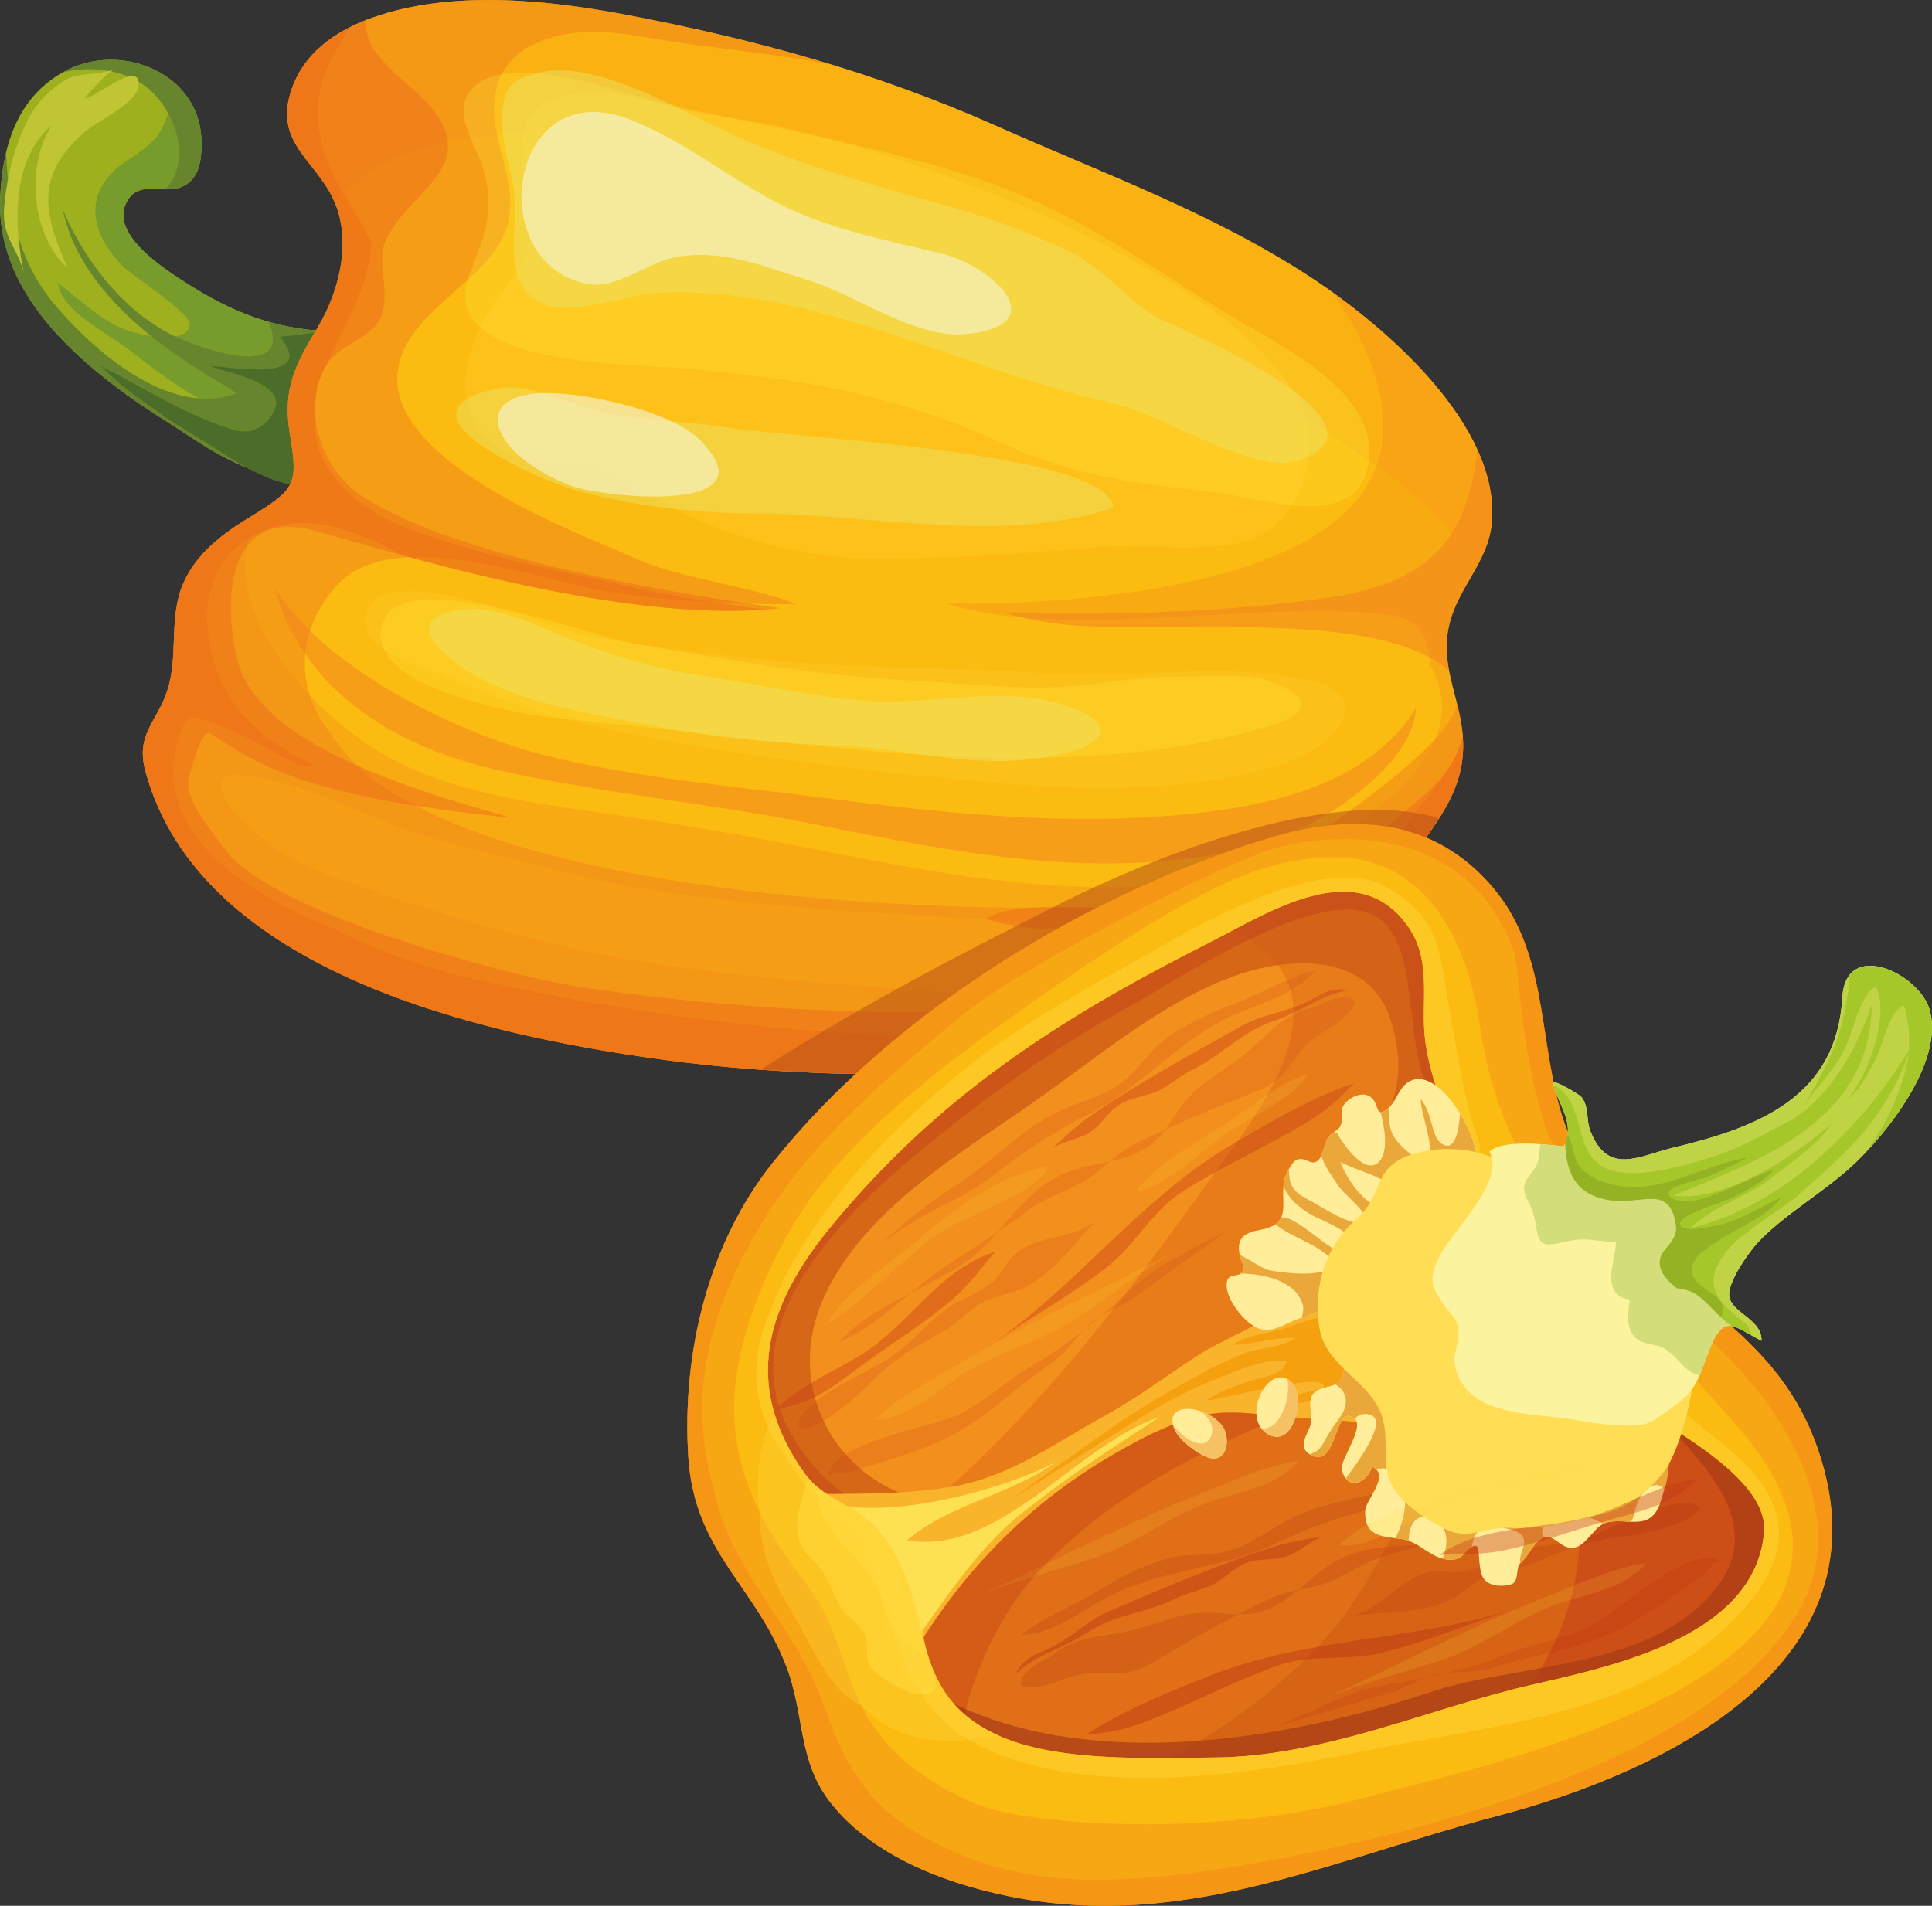<?xml version="1.0" encoding="utf-8"?>
<!-- Generator: Adobe Illustrator 15.1.0, SVG Export Plug-In . SVG Version: 6.00 Build 0)  -->
<!DOCTYPE svg PUBLIC "-//W3C//DTD SVG 1.1//EN" "http://www.w3.org/Graphics/SVG/1.1/DTD/svg11.dtd">
<svg version="1.1" id="Ebene_1" xmlns="http://www.w3.org/2000/svg" xmlns:xlink="http://www.w3.org/1999/xlink" x="0px" y="0px"
	 width="151.03px" height="149.019px" viewBox="0 0 151.03 149.019" enable-background="new 0 0 151.03 149.019"
	 xml:space="preserve">
<rect x="0" y="0" width="151.03" height="149.019" fill="#333333" stroke="none"/>
<g>
	<g>
		<g>
			<path fill="#9FB01E" d="M9.99,15.647c0.961-1.53,2.769-0.506,4.076-0.982c1.499-0.542,1.693-2.045,1.681-3.56
				C15.703,5.667,9.32,3.146,4.922,5.645c-3.626,2.057-4.724,5.8-4.908,9.767c-0.307,6.628,4.616,11.561,9.556,15.22
				c1.785,1.323,3.807,2.522,5.616,3.728c2.783,1.856,5.905,3.21,9.173,3.527c3.569,0.347,3.854-2.751,4.297-5.81
				c0.5-3.435,0.778-5.995-3.171-6.181c-4.08-0.19-7.453-1.545-10.816-3.694C12.961,21.108,8.354,18.245,9.99,15.647z"/>
			<path fill="#779C2C" d="M12.64,10.087c-0.482,0.961-1.707,1.825-2.607,2.4c-3.463,2.22-3.257,5.447-0.459,8.303
				c0.718,0.734,5.357,3.721,5.269,4.579c-0.177,1.72-4.125,0.772-5.094,0.387c-2.051-0.816-3.433-2.313-5.2-3.587
				c0.195,2.153,3.963,3.938,5.579,5.216c2.338,1.847,4.525,3.456,7.261,4.74c2.718,1.28,7.16,2.991,10.185,2.158
				c4.051-1.116,1.525-8.218-2.09-8.389c-4.079-0.19-7.453-1.545-10.816-3.694c-1.708-1.094-6.315-3.957-4.681-6.555
				c0.962-1.53,2.769-0.506,4.076-0.982c1.499-0.542,1.694-2.045,1.681-3.56c-0.017-2.063-0.946-3.701-2.331-4.81
				C13.586,7.508,13.288,8.798,12.64,10.087z"/>
			<path fill="#66852C" d="M11.709,7.027c1.853,1.685,3.065,4.798,1.725,7.131c-0.143,0.244-0.313,0.457-0.507,0.643
				c0.398,0.011,0.788-0.006,1.142-0.135c1.498-0.542,1.693-2.045,1.68-3.56c-0.043-5.438-6.426-7.959-10.825-5.46
				C4.915,5.649,4.908,5.655,4.9,5.663C7.156,5.095,9.992,5.466,11.709,7.027z"/>
			<path fill="#66852C" d="M25.485,25.896c-1.602-0.074-3.093-0.335-4.52-0.746c1.479,3.182-1.621,3.426-6.496,1.496
				c-6.673-2.642-9.572-10.3-9.572-10.3c1.843,9.118,14.199,14.194,13.5,14.446c-5.2,1.858-11.188-3.431-14.261-7.144
				c-2.759-3.335-3.478-7.42-3.653-11.69c-0.262,1.107-0.415,2.265-0.47,3.453c-0.307,6.628,4.616,11.561,9.556,15.22
				c1.785,1.323,3.807,2.522,5.616,3.728c2.783,1.856,5.905,3.21,9.173,3.527c3.569,0.347,3.854-2.751,4.297-5.81
				C29.157,28.642,29.436,26.082,25.485,25.896z"/>
			<path fill="#BFC533" d="M1.898,21.525c-0.45-2.14-1.771-2.886-1.575-5.273c0.188-2.31,0.754-4.645,1.768-6.735
				C2.735,8.189,3.886,6.96,5.162,6.224C6.188,5.63,8.258,5.873,8.991,5.342C8.204,5.91,7.255,6.844,6.638,7.7
				c0.739,0,4.451-3.198,4.199-0.946c-0.147,1.305-3.323,2.771-4.261,3.597c-3.854,3.387-3.164,6.354-1.302,10.608
				c-2.851-2.605-3.26-8.094-1.212-11.194C0.733,12.66,1.134,17.901,1.898,21.525z"/>
			<path fill="#4C6D29" d="M28.494,28.163c0.286,3.311,0.335,7.823-3.354,9.499c-2.514,1.143-6.123-1.19-8.157-2.507
				c-1.48-0.958-3.019-1.802-4.474-2.843c-1.652-1.179-3.19-2.193-4.582-3.67c3.506,1.788,6.544,3.816,10.345,4.975
				c1.881,0.576,2.957-0.926,3.232-1.656c0.8-2.126-4.053-2.863-5.039-3.338c1.342,0.021,8.434,1.399,5.429-2.292
				c1.44-0.1,2.864-0.415,4.313-0.372C28.033,26.014,28.352,26.494,28.494,28.163z"/>
		</g>
		<g>
			<path fill="#FBBB10" d="M51.729,82.848c-13.786-1.891-36.075-6.743-40.354-22.523c-0.795-2.932,0.884-3.813,1.701-6.309
				c0.915-2.793,0.075-5.748,1.275-8.447c1.022-2.301,3.022-3.807,5.117-5.09c3.697-2.262,3.849-2.579,3.187-6.597
				c-0.567-3.465,0.418-5.359,2.173-8.264c1.795-2.979,2.762-7.144,1.096-10.325c-1.491-2.848-4.309-4.222-3.241-7.934
				c0.898-3.124,3.495-4.933,6.432-5.974c6.188-2.193,13.686-1.403,20.006-0.193c10.001,1.916,19.342,4.457,28.837,8.687
				c8.289,3.695,16.927,6.816,24.551,11.833c5.735,3.775,14.908,11.611,14.093,19.3c-0.298,2.828-2.412,4.749-3.199,7.431
				c-1.009,3.426,0.728,5.935,0.954,9.176c0.348,4.969-3.151,7.551-5.26,11.559c-1.202,2.291-1.054,4.867-2.972,6.837
				c-6.02,6.188-17.379,7.343-25.49,7.738C71.008,84.221,61.251,84.153,51.729,82.848z"/>
			<path opacity="0.45" fill="#F8A815" enable-background="new    " d="M26.136,15.816c2.338-2.533,5.5-4.274,9.84-4.944
				c9.047-1.396,18.452-0.214,27.183,2.423c12.681,3.832,24.921,9.615,35.77,17.241c1.057,0.743,4.063,2.545,6.953,4.712
				c3.688,2.27,6.885,5.376,9.686,8.823c0.498-0.948,0.913-1.932,1.032-3.063c0.815-7.689-8.357-15.525-14.093-19.3
				c-7.624-5.017-16.262-8.138-24.551-11.833C68.46,5.646,59.119,3.103,49.118,1.189c-6.32-1.21-13.818-2-20.006,0.193
				c-2.937,1.041-5.533,2.85-6.433,5.974c-1.066,3.713,1.749,5.087,3.242,7.934C26.009,15.459,26.062,15.642,26.136,15.816z"/>
			<path opacity="0.45" fill="#EF781C" enable-background="new    " d="M113.817,54.697c0.673,2.624-9.211,9.429-11.075,10.623
				c-9.362,5.996-11.214,5.645-22.063,5.657c-13.149,0.012-36.203-1.643-48.131-7.969c-3.541-1.875-4.831-2.889-7.143-6.243
				c-2.47-3.586-1.946-7.844,0.903-10.968c4.484-4.917,16.036-0.322,21.391,0.497c4.795,0.733,9.573,0.961,14.544,0.957
				c-3.266-1.404-8.624-1.856-12.516-3.567c-5.72-2.515-24.914-9.545-16.63-18.563c1.539-1.676,3.423-3.012,4.936-4.71
				c2.88-3.241,1.779-5.895,0.87-9.673c-1.086-4.508,0.915-7.361,5.566-8.105c3.131-0.501,6.611,0.478,9.703,0.857
				c3.552,0.438,7.111,0.881,10.637,1.521c0.022,0.004,0.044,0.01,0.068,0.013c-5.15-1.567-10.358-2.798-15.761-3.833
				c-6.32-1.21-13.818-2-20.006,0.193c-2.937,1.041-5.533,2.85-6.433,5.974c-1.066,3.713,1.749,5.087,3.242,7.934
				c1.666,3.183,0.699,7.346-1.096,10.325c-1.753,2.903-2.74,4.799-2.173,8.264c0.662,4.018,0.511,4.335-3.187,6.597
				c-2.095,1.283-4.094,2.789-5.117,5.089c-1.2,2.698-0.36,5.652-1.275,8.447c-0.817,2.497-2.496,3.378-1.701,6.309
				c4.28,15.781,26.567,20.632,40.354,22.524c9.521,1.306,19.278,1.372,28.901,0.9c8.11-0.396,19.47-1.55,25.489-7.737
				c1.919-1.97,1.77-4.546,2.972-6.837c2.109-4.008,5.609-6.59,5.26-11.559C114.281,56.589,114.057,55.632,113.817,54.697z"/>
			<path opacity="0.46" fill="#EF7D22" enable-background="new    " d="M26.312,54.01c3.568,3.314,8.025,5.185,12.745,6.235
				c8.015,1.783,16.255,2.549,24.321,4.151c8.735,1.729,17.797,3.632,26.753,2.991c4.351-0.311,8.953-1.043,12.807-3.232
				c2.782-1.582,7.568-5.06,7.749-8.794c-0.152,0.262-0.312,0.521-0.485,0.758c-3.941,5.369-11.007,6.89-17.323,7.536
				c-9.534,0.97-19.027-0.061-28.493-1.271c-7.245-0.932-14.693-1.557-21.799-3.325c-6.158-1.533-16.899-6.386-21.081-13.042
				C22.221,49.097,24.389,52.224,26.312,54.01z"/>
			<path opacity="0.33" fill="#F28A1A" enable-background="new    " d="M116.599,41.009c0.746-7.036-6.865-14.184-12.558-18.241
				c0,0,6.019,7.538,3.467,13.923c-4.589,11.484-33.6,10.477-33.6,10.477c9.087,3.02,25.115-0.353,34.646,0.903
				c2.441,0.321,3.288,1.994,3.192,3.887c4.564,7.527-8.017,14.745-13.783,16.151c-11.128,2.714-22.77,0.573-33.799-1.619
				c-5.772-1.143-11.508-2.145-17.336-2.956c-5.482-0.765-11.34-1.597-16.293-4.237c-5.397-2.874-13.757-11.288-10.749-18.161
				c-0.021-0.278-0.031-0.558-0.025-0.842c-0.098,0.06-0.19,0.118-0.295,0.182c-2.095,1.283-4.094,2.789-5.117,5.089
				c-1.2,2.698-0.36,5.652-1.275,8.447c-0.817,2.497-2.496,3.378-1.701,6.309c4.28,15.781,26.567,20.632,40.354,22.524
				c9.521,1.306,19.278,1.372,28.901,0.9c8.11-0.396,19.47-1.55,25.489-7.737c1.919-1.97,1.77-4.546,2.972-6.837
				c2.109-4.008,5.609-6.59,5.26-11.559c-0.225-3.242-1.962-5.75-0.954-9.176C114.187,45.757,116.301,43.836,116.599,41.009z
				 M85.605,77.811c-7.625,0.159-15.274-0.396-22.861-1.102c-8.038-0.75-16.092-1.762-23.865-4.028
				c-4.67-1.357-9.462-2.793-13.988-4.583c-2.011-0.793-3.928-1.823-5.245-3.431c-0.947-0.671-1.753-1.512-2.268-2.662
				c-0.272-0.607,0.032-1.484,0.826-1.441c5.867,0.341,10.46,3.639,16.008,5.088c6.109,1.595,12.247,3.331,18.511,4.218
				c13.907,1.97,27.957,1.732,41.879,3.476c0.465,0.058,1.025,0.396,0.957,0.957C95.079,78.127,88.241,77.756,85.605,77.811z"/>
			<path opacity="0.46" fill="#EC681D" enable-background="new    " d="M109.092,69.174c2.109-4.008,5.609-6.59,5.26-11.559
				c-0.002-0.021-0.003-0.041-0.006-0.06c-1.28,5.479-7.556,6.043-8.745,11.819c-1.458,7.083-14.039,8.087-27.028,9.386
				c-9.734,0.973-24.495-0.166-33.979-1.715c-4.392-0.717-23.477-5.575-27.073-10.705c-0.96-1.363-2.683-3.27-2.822-5.002
				c-0.032-0.425,1.043-4.429,1.722-4.006c3.172,1.963,6.294,4.89,23.572,6.619c-12.629-3.501-20.497-7.121-21.596-12.956
				c-0.82-4.352-0.563-10.754,5.439-9.673c2.84,0.51,23.796,7.773,37.174,6.228c-11.921-1.634-25.953-4.436-32.626-8.695
				c-2.996-1.911-4.869-6.388-3.045-10.034c0.886-1.77,3.045-2.028,4.16-3.565c1.316-1.81-0.188-4.615,0.66-6.475
				c1.701-3.721,7.223-5.624,3.731-10.172c-1.4-1.826-4.852-3.745-5.227-6.17c-0.057-0.358-0.067-0.628-0.051-0.857
				c-2.729,1.065-5.087,2.833-5.934,5.777c-1.067,3.713,1.749,5.087,3.241,7.934c1.667,3.184,0.699,7.346-1.096,10.325
				c-1.753,2.904-2.739,4.799-2.173,8.264c0.663,4.018,0.511,4.335-3.186,6.597c-2.096,1.283-4.095,2.789-5.118,5.089
				c-1.199,2.698-0.36,5.652-1.275,8.447c-0.817,2.497-2.496,3.378-1.701,6.309c4.28,15.781,26.567,20.632,40.354,22.524
				c9.521,1.305,19.277,1.372,28.9,0.9c8.11-0.396,19.47-1.549,25.49-7.737C108.039,74.041,107.892,71.465,109.092,69.174z"/>
			<path opacity="0.46" fill="#ED6B16" enable-background="new    " d="M114.354,57.616c-0.002-0.021-0.003-0.041-0.007-0.06
				c-0.271,1.158-0.771,2.091-1.396,2.905c-0.463,0.798-1.039,1.534-1.732,2.316c-2.08,2.366-2.892,4.871-4.062,7.722
				c-1.313,3.189-4.188,5.025-7.218,6.325c-9.343,4-20.496,4.624-30.517,4.157c-10.533-0.491-21.197-1.979-31.502-4.232
				c-4.193-0.921-8.082-2.195-11.646-4.059c-0.249-0.101-0.509-0.198-0.752-0.299c-6.403-2.645-14.661-7.816-11.117-15.813
				c0.167-0.376,0.707-0.56,1.079-0.44c2.814,0.903,5.371,2.326,7.931,3.752c0.428,0.003,0.853,0.033,1.278,0.047
				c-3.196-1.533-6.13-3.613-7.543-6.984c-1.557-3.715-1.496-8.746,2.492-10.992c4.03-2.268,8.047-0.487,11.842,1.464
				c7.669,2.097,19.378,4.895,28.277,4.237c-3.999-0.524-7.974-1.201-11.907-2.085c-5.146-1.156-10.666-2.25-15.605-4.131
				c-2.896-1.101-5.07-2.43-6.749-5.085c-0.813-1.286-1.015-2.821-0.869-4.345c-0.015-1.082,0.196-2.174,0.71-3.2
				c0.065-0.129,0.149-0.237,0.228-0.351c0.033-0.079,0.063-0.166,0.099-0.241c1.464-3.197,3.202-6.015,3.369-9.236
				c-1.085-2.457-2.985-4.582-3.724-7.16c-1.135-3.953-0.092-6.548,2.104-9.71c-2.197,1.094-4.013,2.737-4.731,5.235
				c-1.067,3.713,1.749,5.087,3.241,7.934c1.667,3.183,0.699,7.346-1.096,10.325c-1.753,2.903-2.739,4.799-2.172,8.264
				c0.662,4.018,0.51,4.335-3.187,6.597c-2.096,1.283-4.094,2.789-5.118,5.089c-1.199,2.698-0.36,5.652-1.275,8.447
				c-0.817,2.497-2.495,3.378-1.701,6.308c4.28,15.781,26.567,20.633,40.354,22.524c9.521,1.305,19.277,1.373,28.9,0.9
				c8.11-0.396,19.47-1.549,25.49-7.737c1.918-1.971,1.77-4.546,2.972-6.837C111.201,65.167,114.701,62.586,114.354,57.616z"/>
			<path opacity="0.46" fill="#EF7D22" enable-background="new    " d="M115.488,35.162c-0.145,1.793-0.566,3.545-1.313,5.267
				c-1.802,4.164-6.025,5.675-10.292,6.295c-7.891,1.145-17.18,1.434-25.312,1.189c5.638,1.823,13.243,0.845,19.299,1.124
				c3.831,0.177,11.746,0.177,15.41,3.429c-0.242-1.262-0.315-2.558,0.118-4.025c0.787-2.682,2.901-4.603,3.199-7.431
				C116.807,39.046,116.357,37.075,115.488,35.162z"/>
			<path opacity="0.39" fill="#FECB29" enable-background="new    " d="M41.085,15.444c0.507,3.366,0.762,4.106-1.42,6.852
				c-2.928,3.682-5.462,9.568-0.412,12.857c2.057,1.342,4.667,0.519,6.895,1.161c2.49,0.717,4.497,2.418,6.77,3.588
				c4.331,2.231,10.231,3.783,15.226,3.783c5.724,0,11.81-0.341,17.54-0.892c3.541-0.338,9.186,0.618,12.461-0.728
				c3.841-1.575,5.351-7.724,3.221-11.098c-2.525-3.999-6.437-6.793-10.396-9.215c-7.365-4.503-15.504-7.728-23.75-10.213
				c-3.798-1.143-7.504-2.041-11.424-2.521c-3.168-0.39-6.281-1.833-9.482-1.77C40.379,7.365,40.324,10.428,41.085,15.444z"/>
			<path opacity="0.37" fill="#FECB29" enable-background="new    " d="M56.84,58.715c6.948,1.101,13.807,1.857,21.115,2.509
				c7.077,0.631,16.124,0.736,22.89-1.717c3.621-1.314,6.92-5.109,1.479-6.309c-6.99-1.539-13.679-0.028-20.642-0.542
				c-6.723-0.496-13.606-0.324-20.373-0.943c-5.189-0.473-11.271-1.118-16.318-2.227c-1.996-0.438-17.297-6.847-16.331-0.384
				c0.271,1.82,3.854,2.825,5.299,3.429c4.721,1.974,8.721,3.505,13.674,4.517C50.749,57.681,53.805,58.23,56.84,58.715z"/>
			<path opacity="0.46" fill="#ED6B16" enable-background="new    " d="M96.63,81.359c3.664-1.134,7.026-2.816,9.49-5.348
				c1.919-1.97,1.77-4.546,2.972-6.837c0.286-0.543,0.601-1.058,0.923-1.558c-3.68,1.579-7.775,2.183-11.846,2.753
				c-3.412,0.482-6.873,0.671-10.404,0.662c-2.64-0.006-8.684-0.579-10.682,0.826c3.546,1.21,8.639,0.762,12.465,0.957
				c3.968,0.207,9.707-0.808,13.325,0.649C103.046,77.349,99.953,79.473,96.63,81.359z"/>
			<path opacity="0.26" fill="#FFEB41" enable-background="new    " d="M36.712,21.402c-2.799,7.167,11.805,7,16.448,7.393
				c9.547,0.804,16.803,2.027,25.352,5.929c5.704,2.606,10.405,3.081,16.461,3.765c3.17,0.358,10.622,3.094,11.88-1.685
				c1.667-6.324-7.737-10.178-11.933-12.869c-6.043-3.877-11.602-7.673-18.62-10.004c-7.882-2.616-16.183-3.957-24.19-5.795
				c-3.445-0.792-11.737-4.076-14.898-1.491c-2.258,1.844,0.028,4.55,0.613,6.721C38.696,16.599,37.881,18.404,36.712,21.402z"/>
			<path opacity="0.26" fill="#FFEB41" enable-background="new    " d="M45.009,56.306c4.289,0.428,8.495,0.884,12.731,1.364
				c13.307,1.518,28.273,2.982,41.321-0.841c2.902-0.848,3.78-1.993,0.874-3.318c-2.045-0.933-4.801-0.609-7.118-0.609
				c-2.602,0-4.942,0.25-7.429,0.592c-4.641,0.643-9.682-0.06-14.335-0.297c-7.387-0.376-14.667-1.666-21.936-2.971
				c-3.113-0.558-17.253-5.941-19.088-1.79c-2.374,5.365,11.215,7.5,13.666,7.74C44.134,56.22,44.57,56.264,45.009,56.306z"/>
			<path opacity="0.42" fill="#EAE770" enable-background="new    " d="M39.964,13.739c0.201,0.945,0.354,1.903,0.318,2.862
				c-0.092,2.545-0.691,5.804,2.152,7.141c2.189,1.03,6.539-0.728,9.079-0.85c12.336-0.597,23.749,6.133,35.578,8.642
				c3.425,0.728,10.938,5.6,14.318,4.486c8.985-2.968-10.611-10.913-11.249-11.34c-2.556-1.706-3.951-3.804-6.825-5.139
				c-2.917-1.354-5.905-2.498-9.062-3.381c-6.746-1.887-12.958-3.549-19.098-6.637c-3.28-1.649-9.297-4.852-13.095-3.828
				c-2.17,0.585-2.682,1.063-2.837,3.341C39.143,10.544,39.622,12.124,39.964,13.739z"/>
			<path opacity="0.42" fill="#EAE770" enable-background="new    " d="M44.772,38.268c4.409,1.268,9.53,1.868,14.231,1.879
				c9.061,0.022,19.403,2.494,28.022-0.458c-0.22-4.349-25.601-5.513-29.896-6.22c-3.282-0.539-6.683-0.565-9.936-1.217
				c-2.647-0.533-5.706-2.432-8.444-1.842C30.084,32.274,42.12,37.504,44.772,38.268z"/>
			<path opacity="0.42" fill="#EAE770" enable-background="new    " d="M53.499,57.187c4.078,0.669,7.799,0.945,12.058,1.112
				c6.162,0.242,11.535,2.217,17.79,0.553c3.622-0.963,3.614-2.418,0-3.662c-4.873-1.673-10.322-0.057-15.351-0.371
				c-4.214-0.262-8.303-1.262-12.469-1.878c-3.713-0.552-6.884-1.417-10.374-2.716c-2.574-0.958-6.008-2.881-8.823-2.583
				c-5.882,0.624-1.005,4.31,1.448,5.52c4.222,2.083,8.428,2.61,12.987,3.525C51.698,56.877,52.609,57.041,53.499,57.187z"/>
			<path opacity="0.68" fill="#F6F4C6" enable-background="new    " d="M45.909,22.199c2.316,0.447,4.556-1.601,6.742-2.051
				c3.73-0.765,6.923,0.667,10.448,1.732c3.836,1.162,8.466,4.677,12.542,4.232c6.824-0.746,1.902-5.299-1.961-6.259
				c-4.03-1.003-8.477-1.833-12.239-3.653c-4.207-2.032-7.793-5.146-12.206-6.858C39.708,5.652,37.703,20.611,45.909,22.199z"/>
			<path opacity="0.68" fill="#F6F4C6" enable-background="new    " d="M56.144,37.154c0.146-0.652-0.231-1.528-1.375-2.694
				c-2.023-2.065-7.017-3.206-9.791-3.568c-8.894-1.16-7.131,4.482-0.39,7.07C46.597,38.733,55.563,39.757,56.144,37.154z"/>
		</g>
	</g>
	<path opacity="0.53" fill="#B54E17" enable-background="new    " d="M82.369,70.916c-7.123,3.625-13.982,7.08-22.888,12.709
		c3.096,0.219,6.204,0.342,9.316,0.372c5.607-7.498,17.549-12.654,25.531-15.326c4.104-1.372,11.824-4.448,16.27-1.921
		c0.645-0.936,1.273-1.844,1.858-2.767C104.702,61.605,91.752,66.142,82.369,70.916z"/>
	<g>
		<path fill="#F38F1C" d="M53.808,113.911c0.469,7.397,5.145,9.96,7.618,16.278c1.558,3.979,0.854,7.502,3.623,10.92
			c2.698,3.324,6.885,5.305,10.908,6.453c15,4.278,27.026-1.872,41.109-5.574c13.391-3.518,30.638-12.025,25.105-28.494
			c-0.171-0.512-0.358-1.009-0.558-1.482c-1.834-4.373-4.794-7.211-8.623-10.292c-4.599-3.696-9.276-9.084-10.97-14.766
			c-1.776-5.971-1.058-12.528-5.335-17.571c-4.581-5.404-10.916-5.852-17.455-3.866C84.978,69.838,69.806,79.117,60.4,90.926
			C55.328,97.294,53.302,105.869,53.808,113.911z"/>
		<path opacity="0.62" fill="#D55D14" enable-background="new    " d="M83.469,142.876c7.09,0.169,14.188-0.918,21.171-2.058
			c8.527-1.394,17.486-3.145,24.928-7.793c3.75-2.34,9.014-5.592,10.432-10.098c1.878-5.946-3.454-10.898-8.312-13.475
			c-9.496-5.041-19.75-3.791-29.965-2.181c-0.182,0.026-0.349,0.024-0.508,0.003c-3.705,0.971-7.313,2.116-10.61,3.799
			c-7.141,3.637-18.611,7.875-21.13,16.417C66.395,137.93,74.288,142.646,83.469,142.876z"/>
		<path opacity="0.63" fill="#D15E15" enable-background="new    " d="M78.192,142.178c1.655,0.412,3.437,0.646,5.276,0.698
			c7.09,0.169,14.188-0.918,21.171-2.058c8.527-1.394,17.486-3.145,24.928-7.793c3.75-2.34,9.014-5.592,10.432-10.098
			c1.878-5.946-3.454-10.898-8.312-13.475c-5.911-3.139-12.114-3.838-18.418-3.532c0.454,6.621-6.594,18.624-8.931,21.356
			C97.876,134.844,88.305,140.059,78.192,142.178z"/>
		<path fill="#CD4E16" d="M128.549,133.609c0.341-0.198,0.688-0.379,1.019-0.586c3.75-2.339,9.014-5.592,10.432-10.097
			c1.878-5.946-3.454-10.899-8.312-13.476c-0.452-0.241-0.907-0.441-1.366-0.653c-1.448,3.226-3.993,5.909-7.294,7.099
			c0.216,0.775,0.368,1.584,0.423,2.439c0.437,6.775-2.458,13.074-7.502,17.455C120.092,134.743,124.321,134.029,128.549,133.609z"
			/>
		<path opacity="0.17" fill="#A41E16" enable-background="new    " d="M119.12,118.348c-0.984,0.217-1.947,0.439-2.825,0.721
			c-1.728,0.552-3.387,1.168-5.08,1.723c1.278-0.076,2.566-0.217,3.854-0.684C116.365,119.638,117.731,118.982,119.12,118.348z"/>
		<path opacity="0.17" fill="#A41E16" enable-background="new    " d="M125.58,116.289c-2.082,0.113-4.297,1.062-6.46,2.059
			C121.391,117.836,123.781,117.357,125.58,116.289z"/>
		<path opacity="0.17" fill="#A41E16" enable-background="new    " d="M108.725,121.535c0.849-0.221,1.671-0.477,2.488-0.744
			c-2.216,0.131-4.409,0.073-6.534,1.143c-1.201,0.602-2.178,1.537-3.214,2.389c1.007-0.213,2.007-0.377,2.95-0.845
			C106.085,122.646,107.035,121.977,108.725,121.535z"/>
		<path opacity="0.17" fill="#A41E16" enable-background="new    " d="M81.444,131.836c1.608-0.348,2.425-1.043,4.135-1.002
			c1.878,0.033,2.87,0.158,4.552-0.843c2.252-1.333,4.41-2.595,6.67-3.767c-0.973-0.018-1.947-0.18-2.926-0.119
			c-1.997,0.119-3.81,1.059-5.753,1.459c-1.938,0.401-3.724,0.398-5.372,1.512l-0.822,0.588
			C80.001,130.416,78.51,132.474,81.444,131.836z"/>
		<path opacity="0.17" fill="#A41E16" enable-background="new    " d="M101.465,124.322c-0.726,0.152-1.455,0.332-2.163,0.662
			c-0.856,0.399-1.684,0.817-2.502,1.238c0.588,0.016,1.174-0.026,1.764-0.197C99.683,125.697,100.593,125.04,101.465,124.322z"/>
		<path opacity="0.17" fill="#A41E16" enable-background="new    " d="M119.717,122.288c2.398-0.985,4.136-1.802,6.764-2.087
			c1.637-0.176,5.542-0.9,6.435-2.231l-0.513-0.382c-2.366-0.453-6.019,1.84-8.285,2.594c-2.104,0.7-4.088,0.588-6.138,1.277
			c-1.122,0.387-2.238,1.166-3.412,1.404c-1.065,0.213-2.014-0.166-3.012,0.094c-2.397,0.619-3.859,3.311-6.504,3.502
			c2.744-0.531,5.848-0.094,8.396-1.406c1.146-0.589,1.889-1.508,3.167-1.967C117.624,122.727,118.677,122.715,119.717,122.288z"/>
		<path opacity="0.17" fill="#A41E16" enable-background="new    " d="M87.156,124.597c4.046-1.903,8.532-1.974,12.502-3.886
			c2.664-1.285,5.294-2.174,8.129-2.873c3.363-0.831,6.317-3.043,9.822-3.604c-2.826,0.25-5.402,1.113-8.081,1.984
			c-2.889,0.943-5.653,1.117-8.399,2.413c-1.543,0.726-2.99,1.888-4.622,2.5c-1.704,0.638-3.569,0.247-5.316,0.747
			c-2.119,0.607-4.113,1.768-5.999,2.881c-1.705,1.006-3.961,1.879-5.355,3.078c0.693-0.023,1.36-0.174,2.012-0.412
			C83.711,126.753,85.415,125.412,87.156,124.597z"/>
		<path opacity="0.17" fill="#B32717" enable-background="new    " d="M112.297,130.922c-0.277,0.055-0.563,0.151-0.848,0.258
			c0.557-0.112,1.112-0.237,1.669-0.375C112.844,130.83,112.571,130.866,112.297,130.922z"/>
		<path opacity="0.17" fill="#B32717" enable-background="new    " d="M111.448,131.179c-1.054,0.219-2.091,0.405-3.064,0.563
			c-3.228,0.531-5.77,2.132-8.706,3.279c2.965-0.846,5.874-1.779,8.743-2.573C109.4,132.182,110.442,131.56,111.448,131.179z"/>
		<path opacity="0.17" fill="#B32717" enable-background="new    " d="M125.023,128.107c2.699-1.025,5.395-3.025,7.673-4.65
			c0.524-0.369,0.885-0.574,1.169-1.16l0.507-0.265c-2.131-1.366-7.85,3.901-9.676,4.915c-2.231,1.244-4.871,1.516-7.322,2.531
			c-1.275,0.529-2.755,0.965-4.258,1.326c1.235-0.115,2.411-0.014,3.71-0.438C119.675,129.439,122.23,129.168,125.023,128.107z"/>
		<path opacity="0.36" fill="#B32717" enable-background="new    " d="M100.021,130.19c2.482-0.845,5.404-0.313,7.993-0.948
			c3.487-0.851,6.868-2.32,10.283-3.409c-7.622,2.427-16.18,2.201-23.651,5.172c-3.278,1.308-6.766,2.694-9.731,4.62
			c1.239-0.095,2.563-0.281,3.75-0.688c3.128-1.076,6.064-2.628,9.081-3.877C98.498,130.748,99.254,130.455,100.021,130.19z"/>
		<path opacity="0.15" fill="#FFDA40" enable-background="new    " d="M121.669,125.447c2.371-0.842,5.229-1.127,7.027-3.214
			c-2.537,0.319-5.054,1.534-7.419,2.452c-6.219,2.416-12.217,5.682-18.343,8.424c3.176-1.462,6.604-2.227,9.899-3.349
			C116.035,128.668,118.562,126.559,121.669,125.447z"/>
		<path opacity="0.15" fill="#FFDA40" enable-background="new    " d="M94.488,117.461c2.366-0.846,5.229-1.123,7.024-3.215
			c-2.539,0.32-5.054,1.534-7.419,2.455c-6.221,2.412-12.216,5.68-18.342,8.418c3.173-1.459,6.604-2.221,9.899-3.346
			C88.854,120.684,91.378,118.57,94.488,117.461z"/>
		<path opacity="0.36" fill="#B32717" enable-background="new    " d="M91.897,124.994c0.903-0.442,1.982-0.646,2.821-1.043
			c0.979-0.474,1.763-1.412,2.786-1.769c1.145-0.394,1.999-0.091,3.124-0.488c0.895-0.312,1.741-1.14,2.69-1.54
			c-1.213,0.223-2.522,0.409-3.727,0.787c-4.345,1.366-8.625,3.238-12.832,5.017c-1.606,0.683-2.638,1.769-4.114,2.607
			c-1.338,0.759-2.557,0.829-3.241,2.331c1.294-1.381,3.791-2.037,5.405-3.129C87.217,126.148,89.363,126.229,91.897,124.994z"/>
		<path opacity="0.36" fill="#D65C14" enable-background="new    " d="M69.283,120.303c2.566-0.332,5.054-0.765,7.596-2.202
			c3.604-2.044,7.103-4.272,10.777-6.183c7.498-3.896,15.842-5.891,21.843-12.17c6.401-6.703,8.979-13.287,6.58-22.552
			c-2.677-10.335-13.014-8.963-20.634-5.13c1.019,0.546,1.982,1.153,2.86,1.82c6.767,5.166-0.347,13.612-3.701,18.306
			C88.228,101.125,79.626,112.746,69.283,120.303z"/>
		<path opacity="0.77" fill="#CE5B16" enable-background="new    " d="M119.242,87.117c0.915-0.109,1.83-0.207,2.745-0.302
			c-1.726-5.929-1.055-12.429-5.298-17.434c-4.581-5.404-10.916-5.852-17.455-3.866c-14.254,4.321-29.426,13.6-38.831,25.409
			c-5.073,6.369-7.102,14.943-6.596,22.986c0.305,4.84,2.412,7.611,4.522,10.717c4.775-3.023,9.871-5.291,15.181-7.058
			c-7.576-0.925-12.692-8.715-8.937-16.489c3.152-6.529,10.331-10.795,16.038-14.77c5.062-3.521,10.253-8.051,16.167-10.091
			c4.123-1.418,10.258-1.756,11.937,3.556c1.165,3.686,0.514,6.346-1.024,8.83C111.432,87.648,115.435,87.56,119.242,87.117z"/>
		<path opacity="0.22" fill="#AA1917" enable-background="new    " d="M87.543,79.121c4.366-2.439,11.638-7.26,16.713-7.932
			c8.701-1.152,3.887,11.649,8.974,16.508c2.014-0.211,4.04-0.35,6.011-0.58c0.915-0.109,1.83-0.207,2.746-0.302
			c-1.727-5.929-1.056-12.429-5.298-17.434c-4.581-5.404-10.916-5.852-17.455-3.866c-14.255,4.321-29.427,13.6-38.832,25.409
			c-5.073,6.369-7.102,14.943-6.596,22.986c0.306,4.84,2.412,7.611,4.522,10.717c3.618-2.285,7.422-4.143,11.361-5.677
			c-3.691-1.593-6.832-4.275-8.46-8.106c-3.648-8.588,6.256-17.282,12.002-21.904C77.742,85.313,82.487,81.958,87.543,79.121z"/>
		<path opacity="0.71" fill="#A83B17" enable-background="new    " d="M111.769,132.33c-12.98,4.346-31.719,7.096-42.763-2.805
			c-1.526,9.02,5.901,13.135,14.463,13.351c7.09,0.169,14.188-0.918,21.171-2.058c8.527-1.394,17.486-3.145,24.928-7.793
			c3.75-2.34,9.014-5.592,10.432-10.098c1.878-5.946-3.454-10.898-8.312-13.475c-1.662-0.881-3.349-1.564-5.056-2.09
			c3.32,4.52,12.351,10.307,7.663,16.617C129.346,130.636,118.97,129.922,111.769,132.33z"/>
		<path opacity="0.22" fill="#AA1917" enable-background="new    " d="M111.1,106.065c-3.114,0.253-6.249,0.71-9.378,1.207
			c-0.182,0.026-0.349,0.024-0.508,0.003c-3.706,0.971-7.313,2.116-10.611,3.799c-7.14,3.637-18.611,7.875-21.129,16.417
			c-2.013,6.825,0.676,11.188,5.33,13.464c-0.62-6.381,2.533-13.902,6.29-17.975C89.244,114.146,100.559,110.967,111.1,106.065z"/>
		<g>
			<path fill="#FAB42B" d="M62.279,116.838c-0.058,0.004,2.988,7.287,3.448,7.973c1.445,2.156,3.372,4.363,4.36,6.791
				c4.135-7.639,9.538-13.607,17.128-17.986c2.238-1.293,5.172-2.809,7.771-3.102c1.815-0.207,3.727,0.125,5.543,0.268
				c2.218,0.174,4.626,0.213,6.749,0.616c1.119,0.216,2.982,1.415,4.063,0.738c3.514-2.201-2.688-9.44-4.504-10.792
				c-1.177-0.879-2.57-1.812-4.113-1.303c-0.821,0.271-1.128,0.916-1.727,1.518c-1.975,1.98-5.162,2.988-7.518,4.529
				c-2.366,1.54-4.641,3.256-7.117,4.619c-3.802,2.092-7.344,4.703-11.657,5.49C70.612,116.943,66.421,116.766,62.279,116.838z"/>
			<path opacity="0.75" fill="#FFEE60" enable-background="new    " d="M82.568,114.305c-4.244,2.262-13.933,4.842-18.429,2.941
				l-1.607-0.25c0.925,2.201,2.844,4.074,3.968,6.232c1.189,2.285,2.097,4.746,3.756,6.758c3.078-3.943,5.706-8.639,9.854-11.85
				c3.716-2.875,4.737-3.525,10.521-7.332c-6.497,2.175-12.459,10.884-19.73,9.631C74.224,117.605,79.099,116.844,82.568,114.305z"
				/>
			<path fill="#F5A10F" d="M97.336,105.803c-2.366,0.895-4.283,2.058-6.45,3.311c-1.939,1.122-3.2,1.936-5.496,3.584
				c-1.893,1.359-4.381,3.052-6.209,4.465c-0.009,0.023,6.885-4.383,10.26-6.471c1.834-1.141,3.76-2.132,5.771-2.913
				c1.69-0.653,3.508-1.528,5.365-1.357c-0.169,1.085-2.087,1.308-2.945,1.589c-1.077,0.355-2.45,0.85-3.359,1.494
				c1.06-0.008,9.086-2.262,9.231-1.115c0.045,0.332-4.503,1.061-4.951,1.311c0.667,0.666,3.097-0.095,4.062-0.143
				c1.664-0.078,3.264,0.244,4.86,0.266c0.705-1.613,0.505-2.41-0.412-3.84c-0.755-1.178-1.088-2.477-2.531-2.879
				c-1.422-0.398-3.033,0.461-4.405,0.843c-1.215,0.338-2.749,0.476-3.804,1.214c1.525,0.027,3.31-0.658,4.921-0.531
				C100.339,105.336,98.439,105.389,97.336,105.803z"/>
		</g>
		<path fill="#F7A713" d="M53.808,113.911c0.469,7.397,5.145,9.96,7.618,16.278c1.558,3.979,0.854,7.502,3.623,10.92
			c2.698,3.324,6.885,5.305,10.908,6.453c15,4.278,27.026-1.872,41.109-5.574c13.391-3.518,30.638-12.025,25.105-28.494
			c-0.171-0.512-0.358-1.009-0.558-1.482c-1.834-4.373-4.794-7.211-8.623-10.292c-4.599-3.696-9.276-9.084-10.97-14.766
			c-1.776-5.971-1.058-12.528-5.335-17.571c-4.581-5.404-10.916-5.852-17.455-3.866C84.978,69.838,69.806,79.117,60.4,90.926
			C55.328,97.294,53.302,105.869,53.808,113.911z M65.018,95.83c8.266-9.99,17.418-16.011,29.337-22.03
			c4.749-2.397,11.756-7.093,15.754-1.299c1.895,2.756,0.896,5.929,1.315,8.969c0.38,2.732,1.465,5.215,2.276,7.886
			c2.415,7.981,4.193,13.617,10.974,18.604c3.271,2.4,13.652,6.986,13.231,11.854c-0.71,8.115-11.702,10.447-18.037,11.898
			c-8.314,1.907-16.266,5.643-24.933,5.713c-5.127,0.039-11.923,0.348-16.536-1.568c-8.264-3.43-4.838-10.873-10.088-16.549
			c-1.562-1.689-3.888-1.994-5.354-4.021C57.936,108.346,59.879,102.043,65.018,95.83z"/>
		<path opacity="0.23" fill="#EB5E1D" enable-background="new    " d="M53.808,113.911c0.469,7.397,5.145,9.96,7.618,16.278
			c1.558,3.979,0.854,7.502,3.623,10.92c2.698,3.324,6.885,5.305,10.908,6.453c15,4.278,27.026-1.872,41.109-5.574
			c13.391-3.518,30.638-12.025,25.105-28.494c-0.171-0.512-0.358-1.009-0.558-1.482c-1.834-4.373-4.794-7.211-8.623-10.292
			c-4.599-3.696-9.276-9.084-10.97-14.766c-1.776-5.971-1.058-12.528-5.335-17.571c-4.581-5.404-10.916-5.852-17.455-3.866
			C84.978,69.838,69.806,79.117,60.4,90.926C55.328,97.294,53.302,105.869,53.808,113.911z M59.273,96.102
			c3.954-6.74,9.963-11.768,15.927-16.707c4.503-3.733,21.156-12.354,24.852-13.159c0.119-0.055,13.825-3.883,18.262,8.078
			c0.595,1.604,0.297,7.182,2.64,14.234c0.536,1.613,9.312,13.355,12.053,15.668c5.701,4.816,11.976,13.816,7.728,21.516
			c-8.3,15.051-44.024,20.611-51.065,21.097c-5.687,0.394-11.3,0.253-17.532-3.232c-4.531-2.537-6.216-5.964-7.81-10.446
			c-2.017-5.676-6.822-9.988-8.296-15.725C54.904,113.018,53.109,106.616,59.273,96.102z"/>
		<path fill="#FBBB10" d="M64.811,91.842c-3.825,4.473-7.602,12.533-7.421,18.744c0.207,7.271,4.997,12.092,6.608,14.662
			c2.92,4.66,1.639,11.177,12.208,15.764c4.164,1.808,18.873,2.613,29.904-0.297c11.775-3.102,45.855-10.344,29.837-29.037
			c-7.74-9.033-18.243-17.496-20.222-31.24c-1.465-10.168-6.563-13.052-10.316-13.351c-3.723-0.299-7.411,0.796-10.703,2.485
			c-5.331,2.729-10.443,6.273-15.326,9.729C74.175,82.99,68.974,86.972,64.811,91.842z M94.354,73.8
			c4.749-2.397,11.756-7.093,15.754-1.299c1.895,2.756,0.896,5.929,1.315,8.969c0.38,2.732,1.465,5.215,2.276,7.886
			c2.415,7.981,4.193,13.617,10.974,18.604c3.271,2.4,13.652,6.986,13.231,11.854c-0.71,8.115-11.702,10.447-18.037,11.898
			c-8.314,1.907-16.266,5.643-24.933,5.713c-5.127,0.039-11.923,0.348-16.536-1.568c-8.264-3.43-4.838-10.873-10.088-16.549
			c-1.562-1.689-3.888-1.994-5.354-4.021c-5.021-6.94-3.077-13.241,2.062-19.456C73.283,85.84,82.436,79.819,94.354,73.8z"/>
		<path opacity="0.43" fill="#FFDA40" enable-background="new    " d="M59.879,103.34c-2.116,5.947,0.509,9.39,3.425,13.235
			c1.804,1.168,3.504,2.474,4.216,4.3c2.153,5.54,2.906,12.405,8.635,15.412c8.063,4.236,20.055,2.803,30.261,0.681
			c9.626-2,21.576-2.778,28.932-10.134c5.195-5.189,4.911-9.42-0.634-13.893c-1.179-0.949-2.35-1.885-3.479-2.873
			c-2.055-1.055-4.153-2.049-6.043-3.424c-5.683-4.143-8.199-9.606-9.506-16.396c-0.052-0.26-0.044-0.5,0.007-0.715
			c-0.119-0.349-0.252-0.689-0.36-1.043c-1.128-3.656-1.6-7.279-2.264-11.027c-0.634-3.584-0.792-5.855-4.737-8.137
			c-3.943-2.281-11.822,1.369-16.949,4.328c-5.674,3.27-11.609,6.279-16.657,10.5C68.599,89.271,62.616,95.646,59.879,103.34z
			 M94.354,73.8c4.749-2.397,11.756-7.093,15.754-1.299c1.895,2.756,0.896,5.929,1.315,8.969c0.38,2.732,1.465,5.215,2.276,7.886
			c2.415,7.981,4.193,13.617,10.974,18.604c3.271,2.4,13.652,6.986,13.231,11.854c-0.71,8.115-11.702,10.447-18.037,11.898
			c-8.314,1.907-16.266,5.643-24.933,5.713c-5.127,0.039-11.923,0.348-16.536-1.568c-8.264-3.43-4.838-10.873-10.088-16.549
			c-1.562-1.689-3.888-1.994-5.354-4.021c-5.021-6.94-3.077-13.241,2.062-19.456C73.283,85.84,82.436,79.819,94.354,73.8z"/>
		<path opacity="0.31" fill="#FFDA40" enable-background="new    " d="M62.957,115.286c-1.156-1.599-1.928-3.165-2.392-4.696
			c-1.271,2.122-1.503,4.991-1.193,7.609c-0.039,3.421,1.501,6.179,2.463,7.717c1.494,2.385,2.916,6.334,5.521,7.441
			c2.803,3.006,6.68,3.147,10.702,2.334c-7.797-3.5-4.579-10.79-9.749-16.385C66.748,117.617,64.423,117.313,62.957,115.286z"/>
		<path opacity="0.54" fill="#FFDA40" enable-background="new    " d="M68.31,119.307c-1.471-1.59-3.607-1.975-5.074-3.697
			c-0.147-0.172-0.943,2.991-0.932,3.314c0.043,1.488,0.06,1.848,1.217,3.04c1.324,1.363,1.261,2.007,2.11,3.577
			c0.514,0.957,1.499,1.279,1.954,2.221c0.336,0.701,0.021,1.741,0.396,2.491c0.406,0.817,3.059,2.278,3.922,2.241
			c2.077-0.09,1.048-1.461,0.569-3.234C71.472,125.54,70.925,122.133,68.31,119.307z"/>
		<path opacity="0.54" fill="#FFDA40" enable-background="new    " d="M68.31,119.307c-1.27-1.373-3.037-1.852-4.439-3.064
			c-0.281,3.633,3.934,5.391,5.056,8.83c0.873,2.675,1.718,3.553,3.616,4.383c-0.026-0.066-0.052-0.131-0.07-0.197
			C71.645,125.283,70.925,122.133,68.31,119.307z"/>
		<g>
			<path fill="#FFED9A" d="M95.807,112.033c-0.535-1.903-4.9-2.849-4.037-0.366c0.299,0.863,1.752,1.951,2.563,2.263
				C95.678,114.445,96.113,113.111,95.807,112.033z"/>
			<path fill="#F5C164" d="M93.694,112.861c-0.801-0.158-1.394-0.764-1.967-1.375c0.017,0.059,0.021,0.113,0.042,0.181
				c0.299,0.863,1.752,1.951,2.563,2.263c1.346,0.518,1.781-0.818,1.475-1.895c-0.208-0.742-1.004-1.334-1.839-1.638
				c0.381,0.372,0.724,0.812,0.793,1.269C94.857,112.305,94.406,113.005,93.694,112.861z"/>
		</g>
		<g>
			<path fill="#FFED9A" d="M100.946,108.06c-1.746-1.659-4.032,2.813-1.823,4.089C101.154,113.316,102.098,109.153,100.946,108.06z"
				/>
			<path fill="#F5C164" d="M98.604,111.679c0.138,0.177,0.3,0.343,0.52,0.47c2.031,1.166,2.976-2.996,1.823-4.089
				c-0.114-0.11-0.233-0.194-0.35-0.25c0.052,0.156,0.096,0.319,0.097,0.481c0.026,1.057-0.275,2.163-0.972,2.969
				C99.441,111.586,99.001,111.74,98.604,111.679z"/>
		</g>
		<path fill="#FFED9A" d="M98.618,96.141c-1.352,0.247-1.986,0.648-1.704,2.031c0.139,0.672,0.536,0.84,0.124,1.352
			c-0.281,0.352-0.975,0.009-1.124,0.697c-0.211,0.974,0.814,2.373,1.465,2.977c1.128,1.056,1.918,0.945,3.204,0.312
			c1.169-0.579,2.93-0.945,3.858-1.849c1-0.967,1.082-2.596,1.673-3.799c0.903-1.837,2.511-2.732,4.263-3.645
			c1.391-0.721,4.321-0.684,4.986-2.268c0.918-2.197-2.67-8.688-5.147-7.409c-0.861,0.448-1.006,1.491-1.639,2.063
			c-1.168,1.053-0.667-0.414-1.529-0.889c-0.719-0.404-1.807,0.22-2.102,0.881c-0.192,0.436,0.076,1.018-0.176,1.473
			c-0.162,0.297-0.613,0.474-0.839,0.741c-0.527,0.622-0.442,1.863-1.141,2.067c-0.461,0.134-0.844-0.457-1.441-0.178
			c-0.295,0.135-0.613,0.727-0.754,1.016C99.739,93.492,101.373,95.644,98.618,96.141z"/>
		<path fill="#FFED9A" d="M102.646,108.992c-0.476,0.611-0.006,1.672-0.188,2.382c-0.188,0.741-1.092,1.731-0.049,2.366
			c1.951,1.184,1.963-3.193,3.022-3.02c1.835,0.305-0.799,3.379-0.534,4.258c0.508,1.684,1.999,0.906,2.368-0.293
			c1.475,0.68-0.5,2.543-0.542,3.439c-0.094,2.039,1.355,2.025,2.814,2.207c1.449,0.188,2.264,1.55,3.762,1.629
			c1.201,0.064,1.108-0.814,1.923-1.073c0.524-0.168,0.28,0.869,0.549,2.059c0.269,1.2,1.704,1.134,2.36,0.938
			c0.658-0.197,0.314-1.299,0.725-1.656c0.636-0.558,0.914-1.434,1.618-1.909c0.896-0.606,1.446,0.802,2.477,0.713
			c1.058-0.082,1.648-1.706,2.616-1.976c1.582-0.438,3.443,0.775,4.215-1.538c0.376-1.134,1.271-3.925,0.071-4.69
			c-1.948-1.238-5.673,1.674-7.444,2.311c-1.276,0.46-3.563,0.775-4.915,0.468c-1.317-0.306-2.254-1.645-3.041-2.653
			c-1.489-1.906-2.72-3.898-4.721-5.361c-0.725-0.531-3.417-2.516-4.329-1.848c-0.537,0.396-0.095,1.645-0.635,2.229
			C104.196,108.584,103.169,108.336,102.646,108.992z"/>
		<g>
			<path fill="#EAA73A" d="M99.303,99.34c-0.585-0.094-1.602-0.859-2.396-1.214c0.003,0.015,0.003,0.03,0.007,0.046
				c0.139,0.672,0.536,0.84,0.124,1.352c-0.02,0.023-0.043,0.04-0.07,0.061c1.975,0.012,4.337,0.623,4.866,2.416
				c0.097,0.334,0.027,0.674-0.071,1.021c0.752-0.28,1.539-0.563,2.165-0.962c-0.063-0.119-0.123-0.231-0.181-0.34
				c-0.234-0.431,0.316-0.75,0.206-1.229c-0.125-0.556,0.528-1.056,0.596-1.589c0.295,0.244,0.619,0.463,0.986,0.606
				c0.173-0.573,0.334-1.144,0.579-1.645c0.642-1.3,1.641-2.128,2.787-2.827c-0.653-0.646-1.592-0.718-2.304-1.41
				c-0.714-0.686-1.397-1.686-1.816-2.759c0.061,0.03,0.129,0.062,0.211,0.099c1.165,0.559,2.264,0.79,3.354,1.479
				c0.522,0.326,0.844,0.593,1.274,1.024c0.202,0.198,0.373,0.576,0.526,0.869c0.077-0.04,0.151-0.079,0.228-0.119
				c1.392-0.72,4.322-0.683,4.987-2.267c0.447-1.066-0.178-3.156-1.222-4.873c-0.065,0.77-0.243,2.674-1.09,2.496
				c-1.244-0.256-0.93-2.418-1.986-3.628c-0.085,0.775,1.017,3.62,0.632,4.282c-0.466,0.802-1.418,0.066-1.936-0.425
				c-0.786-0.741-1.141-1.306-1.187-2.474c-0.004-0.14-0.009-0.412-0.028-0.703c-0.305,0.268-0.489,0.357-0.616,0.338
				c0.347,1.287,0.661,3.339-0.269,4.01c-1.101,0.793-2.709-1.589-3.184-2.441c-0.04,0.018-0.071,0.037-0.105,0.064
				c0.006-0.047,0-0.1,0.003-0.146c-0.161,0.113-0.334,0.227-0.446,0.359c-0.344,0.413-0.431,1.087-0.645,1.559
				c0.273,0.872,0.882,1.656,1.378,2.4c0.483,0.721,2.761,2.395,1.832,2.787c-0.85,0.363-3.146-1.174-3.902-1.576
				c-0.695-0.371-1.372-0.682-1.693-1.467c-0.128-0.314-0.09-0.744-0.158-1.084c-0.061,0.106-0.106,0.206-0.147,0.283
				c-0.159,0.332-0.231,0.672-0.263,1.012c0.379,0.965,1.145,1.669,2.253,2.306c0.664,0.388,3.682,1.415,3.158,2.581
				c-0.487,1.092-2.542-0.713-3.053-1.082c-0.614-0.442-1.236-0.942-1.938-1.235c-0.062-0.026-0.31-0.073-0.598-0.116
				c-0.094,0.21-0.233,0.396-0.447,0.553c1.338,1.095,3.284,1.484,4.485,2.857c0.091,0.104,0.216,0.186,0.322,0.281
				C103.373,99.926,100.711,99.569,99.303,99.34z"/>
			<path fill="#EAA73A" d="M104.378,108.242L104.378,108.242c1.057,0.654,1.085,1.675,0.239,2.768
				c-0.438,0.569-0.748,1.089-1.102,1.717c-0.407,0.729-0.609,0.766-1.129,0.994c0.009,0.006,0.015,0.009,0.025,0.018
				c1.951,1.184,1.963-3.193,3.022-3.02c0.105,0.018,0.193,0.043,0.27,0.082c0.077,0.034,0.135,0.079,0.188,0.128
				c0.225-0.2,0.438-0.338,0.594-0.349c2.536-0.229-0.008,3.288-1.265,5.008c0.001,0.004,0.003,0.004,0.003,0.004
				c0.308,0.375,0.714,0.408,1.092,0.238c0.028-0.016,0.057-0.027,0.082-0.037c0.065-0.035,0.128-0.082,0.19-0.129
				c0.046-0.031,0.094-0.072,0.136-0.115c0.048-0.044,0.094-0.088,0.134-0.135c0.057-0.066,0.107-0.137,0.155-0.209
				c0.026-0.041,0.058-0.08,0.081-0.123c0.07-0.127,0.131-0.258,0.173-0.398c0.153,0.072,0.247,0.159,0.334,0.253
				c0.48-0.235,1.023-0.171,1.671,0.607c1.006,1.212,0.543,3.321-0.192,4.738c0.152,0.019,0.306,0.031,0.46,0.05
				c0.212,0.029,0.403,0.087,0.59,0.154c-0.019-1.093,0.443-2.174,1.663-1.799c1.462,0.45,1.488,1.981,0.971,3.186l0,0
				c0.173,0.047,0.35,0.079,0.537,0.088c0.147,0.003,0.272,0,0.383-0.021c0.029-0.002,0.051-0.012,0.082-0.018
				c0.075-0.021,0.152-0.031,0.217-0.066c0.02-0.006,0.037-0.018,0.054-0.027c0.065-0.031,0.132-0.07,0.186-0.115
				c0.003,0,0.005-0.004,0.008-0.004c0.289-0.229,0.457-0.555,0.823-0.74c0.151-0.826,0.391-1.541,1.447-1.613
				c0.467-0.031,2.124,0.246,2.462,0.68c0.527,0.689-0.301,1.471-0.107,2.195l0,0c0.003-0.004,0.005,0,0.006-0.004
				c0.636-0.557,0.914-1.433,1.618-1.908c0.051-0.035,0.098-0.056,0.15-0.082c-0.062-0.186-0.113-0.412-0.042-0.791
				c0.303-1.57,3.013-1.137,4.017-0.652c0.344,0.164,0.56,0.276,0.762,0.342c0.07-0.023,0.135-0.061,0.207-0.082
				c0.182-0.052,0.371-0.076,0.556-0.088c0.058-0.006,0.113-0.002,0.171-0.012c0.146-0.006,0.286-0.003,0.432,0.003
				c0.054,0,0.104,0,0.157,0c0.178,0.009,0.352,0.019,0.527,0.03c0.255-0.135,0.265-0.375,0.432-1.004
				c0.354-1.359,1.512-2.445,2.265-1.525v-0.002c0.275-0.988,0.493-2.218,0.192-3.018l0,0c-0.174,0.016-0.36,0.031-0.579,0.076
				c-1.466,0.285-2.565,1.104-3.918,1.686c-1.291,0.553-2.848,0.475-4.317,0.199c-0.315,0.075-0.655,0.143-1.003,0.191
				c-0.011,0-0.021,0-0.03,0.006c-0.329,0.043-0.664,0.082-0.995,0.107c-0.022,0-0.044,0-0.064,0
				c-0.314,0.023-0.622,0.023-0.912,0.012c-0.063,0-0.119-0.003-0.179-0.012c-0.289-0.016-0.567-0.047-0.808-0.098
				c-1.317-0.306-2.254-1.645-3.041-2.654c-0.5-0.643-0.972-1.281-1.455-1.915c-0.925-1.067-1.804-2.056-2.981-2.925
				c-0.833-0.619-1.763-1.406-2.781-1.74c-0.735-0.236-1.464-0.037-2.143,0.334c-0.009,0.122-0.019,0.254-0.027,0.381
				c-0.003,0.049-0.012,0.094-0.017,0.143c-0.01,0.062-0.016,0.125-0.029,0.187c-0.012,0.063-0.034,0.122-0.052,0.177
				c-0.014,0.043-0.022,0.088-0.037,0.123c-0.042,0.098-0.094,0.186-0.163,0.258C104.656,108.09,104.518,108.178,104.378,108.242z"
				/>
		</g>
		<path fill="#FFDE56" d="M108.029,110.725c0.713,2.143-0.367,4.318,1.36,6.264c1.003,1.129,2.363,1.975,3.713,2.625
			c1.721,0.83,3.132-0.262,4.999-0.143c2.247,0.149,5.09-0.515,7.249-1.104c1.96-0.537,3.541-1.744,4.749-3.328
			c1.9-2.5,3.71-12.189,1.804-14.236c-2.393-2.558-4.671-5.477-7.104-9.039c-1.653-2.424-5.813-0.439-8.72-1.473
			c-2.058-0.732-5.764-0.654-7.44,0.951c-0.628,0.604-0.928,1.581-1.307,2.354c-0.451,0.928-0.834,1.329-1.588,2.016
			c-1.02,0.918-1.757,2.113-2.209,3.421c-0.552,1.595-0.674,3.366-0.351,4.995C103.747,106.889,107.128,108.031,108.029,110.725z"/>
		<path fill="#FCF39F" d="M112.928,102.107c0.691,1.014,0.9,0.697,1.077,1.988c0.128,0.902-0.448,1.707-0.276,2.625
			c0.681,3.671,5.129,3.781,7.997,4.113c1.735,0.201,3.232,0.578,4.965,0.625c2.073,0.046,2.086-0.018,3.872-1.291
			c2.079-1.479,2.097-2.121,3.031-4.54c1.188-3.081,1.937-1.888,4.107-0.787c0.059-1.675-2.268-2.134-2.514-3.425
			c-0.211-1.113,1.581-3.578,2.255-4.29c1.978-2.093,4.905-3.782,7.106-5.746c2.805-2.509,7.463-8.319,6.298-12.411
			c-0.813-2.852-6.559-5.593-6.823-0.974c-0.442,7.726-6.441,10.127-13.186,11.737c-2.707,0.652-5.15,2.244-6.53-1.332
			c-0.31-0.799-0.088-1.83-0.656-2.586c-0.205-0.28-2.312-1.465-2.249-1.141c0.309,1.593,1.899,3.26,0.825,4.971
			c-1.428-0.171-4.712-0.564-5.794,0.402c1.271,2.308-2.84,6.156-3.855,8.092C111.582,100.032,111.939,100.663,112.928,102.107z"/>
		<path fill="#C0D344" d="M130.836,89.73c-2.707,0.652-5.15,2.244-6.529-1.332c-0.31-0.799-0.088-1.83-0.657-2.586
			c-0.205-0.279-2.311-1.465-2.248-1.141c0.29,1.501,1.696,3.07,0.954,4.684c0.078,1.898,0.543,3.593,2.529,4.256
			c1.618,0.537,2.657,0.18,4.151,0.125c1.4-0.053,1.878,0.959,1.995,2.246c0.055,0.611-0.436,1.236-0.811,1.656
			c-1.059,1.187-0.138,2.303,0.855,3.084c0.654,0.055,1.284,0.256,1.829,0.704c0.887,0.729,1.535,1.665,2.488,2.27
			c0.585,0.104,1.287,0.628,2.308,1.144c0.059-1.675-2.268-2.135-2.514-3.426c-0.211-1.112,1.581-3.576,2.255-4.289
			c1.978-2.094,4.905-3.782,7.106-5.746c2.805-2.51,7.463-8.32,6.298-12.412c-0.813-2.852-6.559-5.593-6.823-0.973
			C143.58,85.721,137.581,88.121,130.836,89.73z"/>
		<path fill="#D3DE7A" d="M119.871,94.916c0.487,1.852,0.071,2.784,2.241,2.232c1.74-0.442,2.511-0.123,4.207,0
			c-0.061,1.592-1.265,4.055,1.075,4.479c-0.072,0.861-0.315,1.931,0.253,2.742c0.659,0.934,1.748,0.57,2.588,1.156
			c1.188,0.834,1.336,1.656,2.61,2.04c0.22-0.515,0.432-1.122,0.748-1.938c0.625-1.623,1.133-2.047,1.784-1.934
			c-0.321-1.397-2.626-2.41-3.293-3.773c-0.906-1.854,0.651-5.117-0.999-6.309c-0.693-0.211-1.456-0.178-2.254-0.193
			c-1.131-0.018-2.438-0.02-3.405-0.719c-1.551-1.115-2.114-2.726-2.634-4.445c-0.076-0.041-0.145-0.086-0.228-0.119
			c0.046,0.496-0.022,1.002-0.341,1.508c-0.459-0.052-1.112-0.127-1.814-0.174c-0.068,0.474-0.096,0.979-0.187,1.346
			c-0.172,0.715-0.938,1.262-1.047,1.816C119.002,93.521,119.627,94.01,119.871,94.916z"/>
		<path fill="#A6C72A" d="M146.315,78.582c-1.422,4.254-3.868,7.733-6.562,9.139c-2.547,1.326-3.895,2.152-6.62,2.971
			c-2.032,0.613-5.695,1.582-7.647,0.645c-2.527-1.213-1.5-4.873-3.772-6.367c-0.096-0.047-0.179-0.07-0.255-0.094
			c0.363,1.436,1.606,2.941,0.896,4.482c0.078,1.897,0.543,3.592,2.529,4.255c1.618,0.537,2.657,0.181,4.151,0.125
			c1.4-0.052,1.878,0.96,1.995,2.247c0.055,0.609-0.436,1.235-0.811,1.656c-1.059,1.186-0.138,2.303,0.855,3.084
			c0.654,0.055,1.284,0.256,1.829,0.703c0.887,0.729,1.535,1.666,2.488,2.27c0.419,0.076,0.9,0.367,1.517,0.713
			c-0.051-0.223-0.146-0.482-0.341-0.82c-2.26-1.783-3.627-3.058-1.684-5.635c1.302-1.729,4.368-3.273,5.993-4.758
			c3.192-2.918,6.479-5.393,8.514-11.348c-3.593,6.048-9.883,12.43-17.211,14.178c1.199-1.403,4.46-2.517,6.036-3.735
			c1.925-1.494,4.068-2.927,4.976-4.446c-2.837,2.534-8.334,6.176-12.357,5.642C136.816,90.945,146.239,88.025,146.315,78.582z"/>
		<path fill="#A6C72A" d="M145.967,89.975c2.698-2.878,5.862-7.554,4.879-11.006c-0.678-2.367-4.752-4.651-6.262-2.703
			c-0.015,1.079-0.256,2.191-0.47,3.227c-0.545,2.619-1.829,4.711-3.05,6.932c1.008-1.503,2.32-2.715,3.144-4.409
			c0.696-1.442,1.134-4.058,2.423-4.913c1.18,2.328-0.69,7.194-2.328,9.014c1.081-0.884,1.837-2.302,2.432-3.544
			c0.479-1.002,1.025-3.674,2.107-3.952c0.789,2.909,0.412,4.827-0.827,7.764C147.473,87.67,146.731,88.838,145.967,89.975z"/>
		<path opacity="0.17" fill="#C43218" enable-background="new    " d="M71.199,101.088c1.357-0.705,2.714-1.381,3.879-2.117
			c1.157-0.734,2.058-1.658,2.905-2.627c-1.479,1-2.981,1.926-4.479,2.955C72.746,99.822,71.979,100.447,71.199,101.088z"/>
		<path opacity="0.17" fill="#C43218" enable-background="new    " d="M71.199,101.088c-2.112,1.098-4.222,2.262-5.586,3.836
			C67.555,104.156,69.405,102.57,71.199,101.088z"/>
		<path opacity="0.17" fill="#C43218" enable-background="new    " d="M101.646,82.271c1.018-1.371,2.068-1.589,3.332-2.645
			c2.305-1.927-0.235-2.015-2.017-0.957l-0.968,0.288c-1.887,0.616-2.986,2.034-4.489,3.313c-1.509,1.287-3.363,2.148-4.684,3.645
			c-0.646,0.738-1.114,1.605-1.699,2.388c2.311-1.063,4.631-1.997,7.068-2.952C100.01,84.641,100.524,83.784,101.646,82.271z"/>
		<path opacity="0.17" fill="#C43218" enable-background="new    " d="M77.983,96.344c0.716-0.48,1.422-0.969,2.117-1.504
			c1.387-1.066,2.497-1.4,4.179-2.211c0.949-0.463,1.692-1.146,2.479-1.809c-1.309,0.293-2.648,0.491-3.864,1.07
			C80.748,92.908,79.45,94.678,77.983,96.344z"/>
		<path opacity="0.17" fill="#C43218" enable-background="new    " d="M88.608,89.521c-0.7,0.354-1.284,0.816-1.851,1.299
			c1.1-0.25,2.176-0.566,3.122-1.25c0.497-0.357,0.892-0.797,1.242-1.267C90.286,88.688,89.448,89.091,88.608,89.521z"/>
		<path opacity="0.17" fill="#C43218" enable-background="new    " d="M79.481,97.945c-0.815,0.629-1.1,1.607-1.923,2.318
			c-0.906,0.783-2.208,1.188-3.198,1.839c-1.81,1.188-2.935,2.827-4.776,4.056c-1.988,1.326-6.039,2.805-7.132,4.952l-0.021,0.638
			c1.598,0.106,4.571-2.526,5.714-3.707c1.841-1.902,3.551-2.775,5.799-4.061c0.976-0.561,1.634-1.385,2.537-1.961
			c1.143-0.73,2.324-0.748,3.497-1.294c2.602-1.206,4.158-3.925,6.263-5.764C84.467,96.931,81.443,96.434,79.481,97.945z"/>
		<path opacity="0.17" fill="#C43218" enable-background="new    " d="M91.136,81.208c-1.471,1.073-2.309,2.781-3.854,3.735
			c-1.484,0.916-3.29,1.342-4.815,2.119c-2.707,1.372-4.542,3.443-7.057,5.148c-2.334,1.576-4.595,3.08-6.527,5.158
			c2.595-2.42,6.152-3.391,8.872-5.537c2.294-1.816,4.604-3.342,7.259-4.659c3.946-1.956,6.755-5.459,10.74-7.481
			c1.713-0.869,3.82-1.397,5.494-2.456c0.583-0.366,1.114-0.799,1.56-1.333c-1.802,0.366-3.88,1.607-5.721,2.335
			C95.054,79.049,92.914,79.912,91.136,81.208z"/>
		<path opacity="0.17" fill="#C43218" enable-background="new    " d="M96.301,95.977c-2.71,1.611-5.536,2.635-7.937,4.863
			c-0.72,0.666-1.509,1.369-2.322,2.068c0.918-0.556,2.047-1.004,2.86-1.605C91.284,99.521,93.809,97.797,96.301,95.977z"/>
		<path opacity="0.17" fill="#C43218" enable-background="new    " d="M74.566,110.772c-1.925,0.817-9.59,2.099-9.819,4.616
			l0.518-0.234c0.642,0.137,1.021-0.021,1.636-0.207c2.682-0.809,5.917-1.704,8.382-3.209c2.549-1.555,4.333-3.4,6.813-5.078
			c1.134-0.771,1.777-1.756,2.631-2.665c-1.214,0.968-2.463,1.87-3.663,2.552C78.754,107.854,76.914,109.77,74.566,110.772z"/>
		<path opacity="0.17" fill="#C43218" enable-background="new    " d="M84.725,103.994c0.443-0.352,0.883-0.715,1.315-1.086
			c-0.261,0.158-0.514,0.325-0.725,0.508C85.103,103.604,84.91,103.799,84.725,103.994z"/>
		<path opacity="0.36" fill="#C43218" enable-background="new    " d="M92.275,93.283c0.676-0.445,1.372-0.863,2.081-1.268
			c2.838-1.61,5.867-2.974,8.634-4.785c1.05-0.689,2.011-1.619,2.846-2.537c-3.34,1.156-6.574,3.061-9.616,4.846
			c-6.936,4.068-12.007,10.969-18.605,15.495c2.958-2.025,6.192-3.796,9.003-6.022C88.71,97.355,90.084,94.717,92.275,93.283z"/>
		<path opacity="0.15" fill="#FFDA40" enable-background="new    " d="M64.541,103.628c3.194-2.026,5.771-5.022,8.885-7.197
			c2.062-1.437,7.583-3.052,8.549-5.232c-3.873,0.656-7.438,3.343-10.316,5.827C69.225,99.127,66.214,100.785,64.541,103.628z"/>
		<path opacity="0.15" fill="#FFDA40" enable-background="new    " d="M75.24,107.461c2.784-1.775,6.002-2.473,8.831-4.327
			c2.909-1.915,5.613-4.157,8.72-5.765c-5.927,3.154-12.186,5.887-17.908,9.311c-2.179,1.303-4.681,2.547-6.494,4.355
			C71.141,110.897,73.119,108.813,75.24,107.461z"/>
		<path opacity="0.15" fill="#FFDA40" enable-background="new    " d="M95.566,88.859c1.98-1.513,5.229-2.669,6.682-4.834
			c-2.198,0.537-4.696,2.747-6.639,3.979c-2.2,1.404-5.252,3.063-6.749,5.061l0.19,0.064C90.938,92.774,93.96,90.079,95.566,88.859z
			"/>
		<path opacity="0.36" fill="#C43218" enable-background="new    " d="M85.197,88.545c1.002-0.646,1.289-1.506,2.3-2.168
			c0.908-0.59,2.133-0.631,3.105-1.117c0.832-0.412,1.655-1.141,2.554-1.583c2.536-1.241,3.783-2.985,6.546-3.889
			c1.85-0.604,3.9-2.171,5.787-2.349c-1.607-0.383-2.408,0.543-3.832,1.129c-1.571,0.646-3.054,0.799-4.578,1.646
			c-3.991,2.227-8.096,4.456-11.84,7.045c-1.04,0.721-1.988,1.641-2.908,2.463C83.228,89.223,84.398,89.057,85.197,88.545z"/>
		<path opacity="0.36" fill="#C43218" enable-background="new    " d="M60.662,110.203c3.41-0.635,4.656-1.977,7.377-3.922
			c2.133-1.525,4.497-3.017,6.471-4.724c1.238-1.067,2.23-2.474,3.31-3.694c-4.386,1.385-6.732,5.683-10.385,7.99
			C65.202,107.267,62.563,108.304,60.662,110.203z"/>
		<path opacity="0.15" fill="#FFDA40" enable-background="new    " d="M114.081,117.244c3.622-1.121,7.571-1.316,11.132-2.595
			c-3.271-0.421-6.428,0.937-9.58,1.567c-3.729,0.744-8.033,1.912-10.931,4.565C107.017,121.355,111.679,117.992,114.081,117.244z"
			/>
		<path opacity="0.36" fill="#C43218" enable-background="new    " d="M132.783,115.623c-2.663,0.334-5.104,1.781-7.59,2.68
			c-4.066,1.461-8.896,0.674-12.686,3.287c1.63-0.101,3.35-0.018,4.949-0.34c2.561-0.512,5.188-1.462,7.705-2.209
			C128.367,118.086,130.19,117.928,132.783,115.623z"/>
		<path fill="#94B223" d="M133.354,92.064c1.119-0.43,2.222-1.023,3.304-1.553c-3.238,0.488-6.465,2.672-9.771,2.257
			c-1.179-0.144-2.437-0.503-3.27-1.403c-0.671-0.727-0.564-1.854-1.073-2.61c-0.003,0.009-0.007,0.009-0.009,0.015
			c-0.031,0.195-0.089,0.391-0.18,0.588c0.078,1.897,0.543,3.592,2.529,4.255c1.618,0.537,2.657,0.181,4.151,0.125
			c1.4-0.052,1.878,0.96,1.995,2.247c0.055,0.61-0.436,1.235-0.811,1.656c-1.059,1.186-0.138,2.303,0.855,3.084
			c0.654,0.055,1.284,0.256,1.829,0.703c0.546,0.448,1.009,0.971,1.501,1.457c0.065,0.01,0.135,0.018,0.2,0.023
			c0.708-1.924-2.703-1.987-2.309-3.889c0.183-0.881,1.25-1.481,1.937-1.944c1.747-1.177,3.735-1.784,5.085-3.503
			c-1.25,0.613-2.506,1.316-3.791,1.869c-0.66,0.287-4.438,1.221-4.186,0.159c0.156-0.675,3.191-1.544,3.811-1.831
			c1.271-0.592,2.532-1.244,3.505-2.275c-1.708,0.363-6.317,3.357-7.977,2.174C129.557,92.863,132.702,92.314,133.354,92.064z"/>
	</g>
</g>
</svg>
